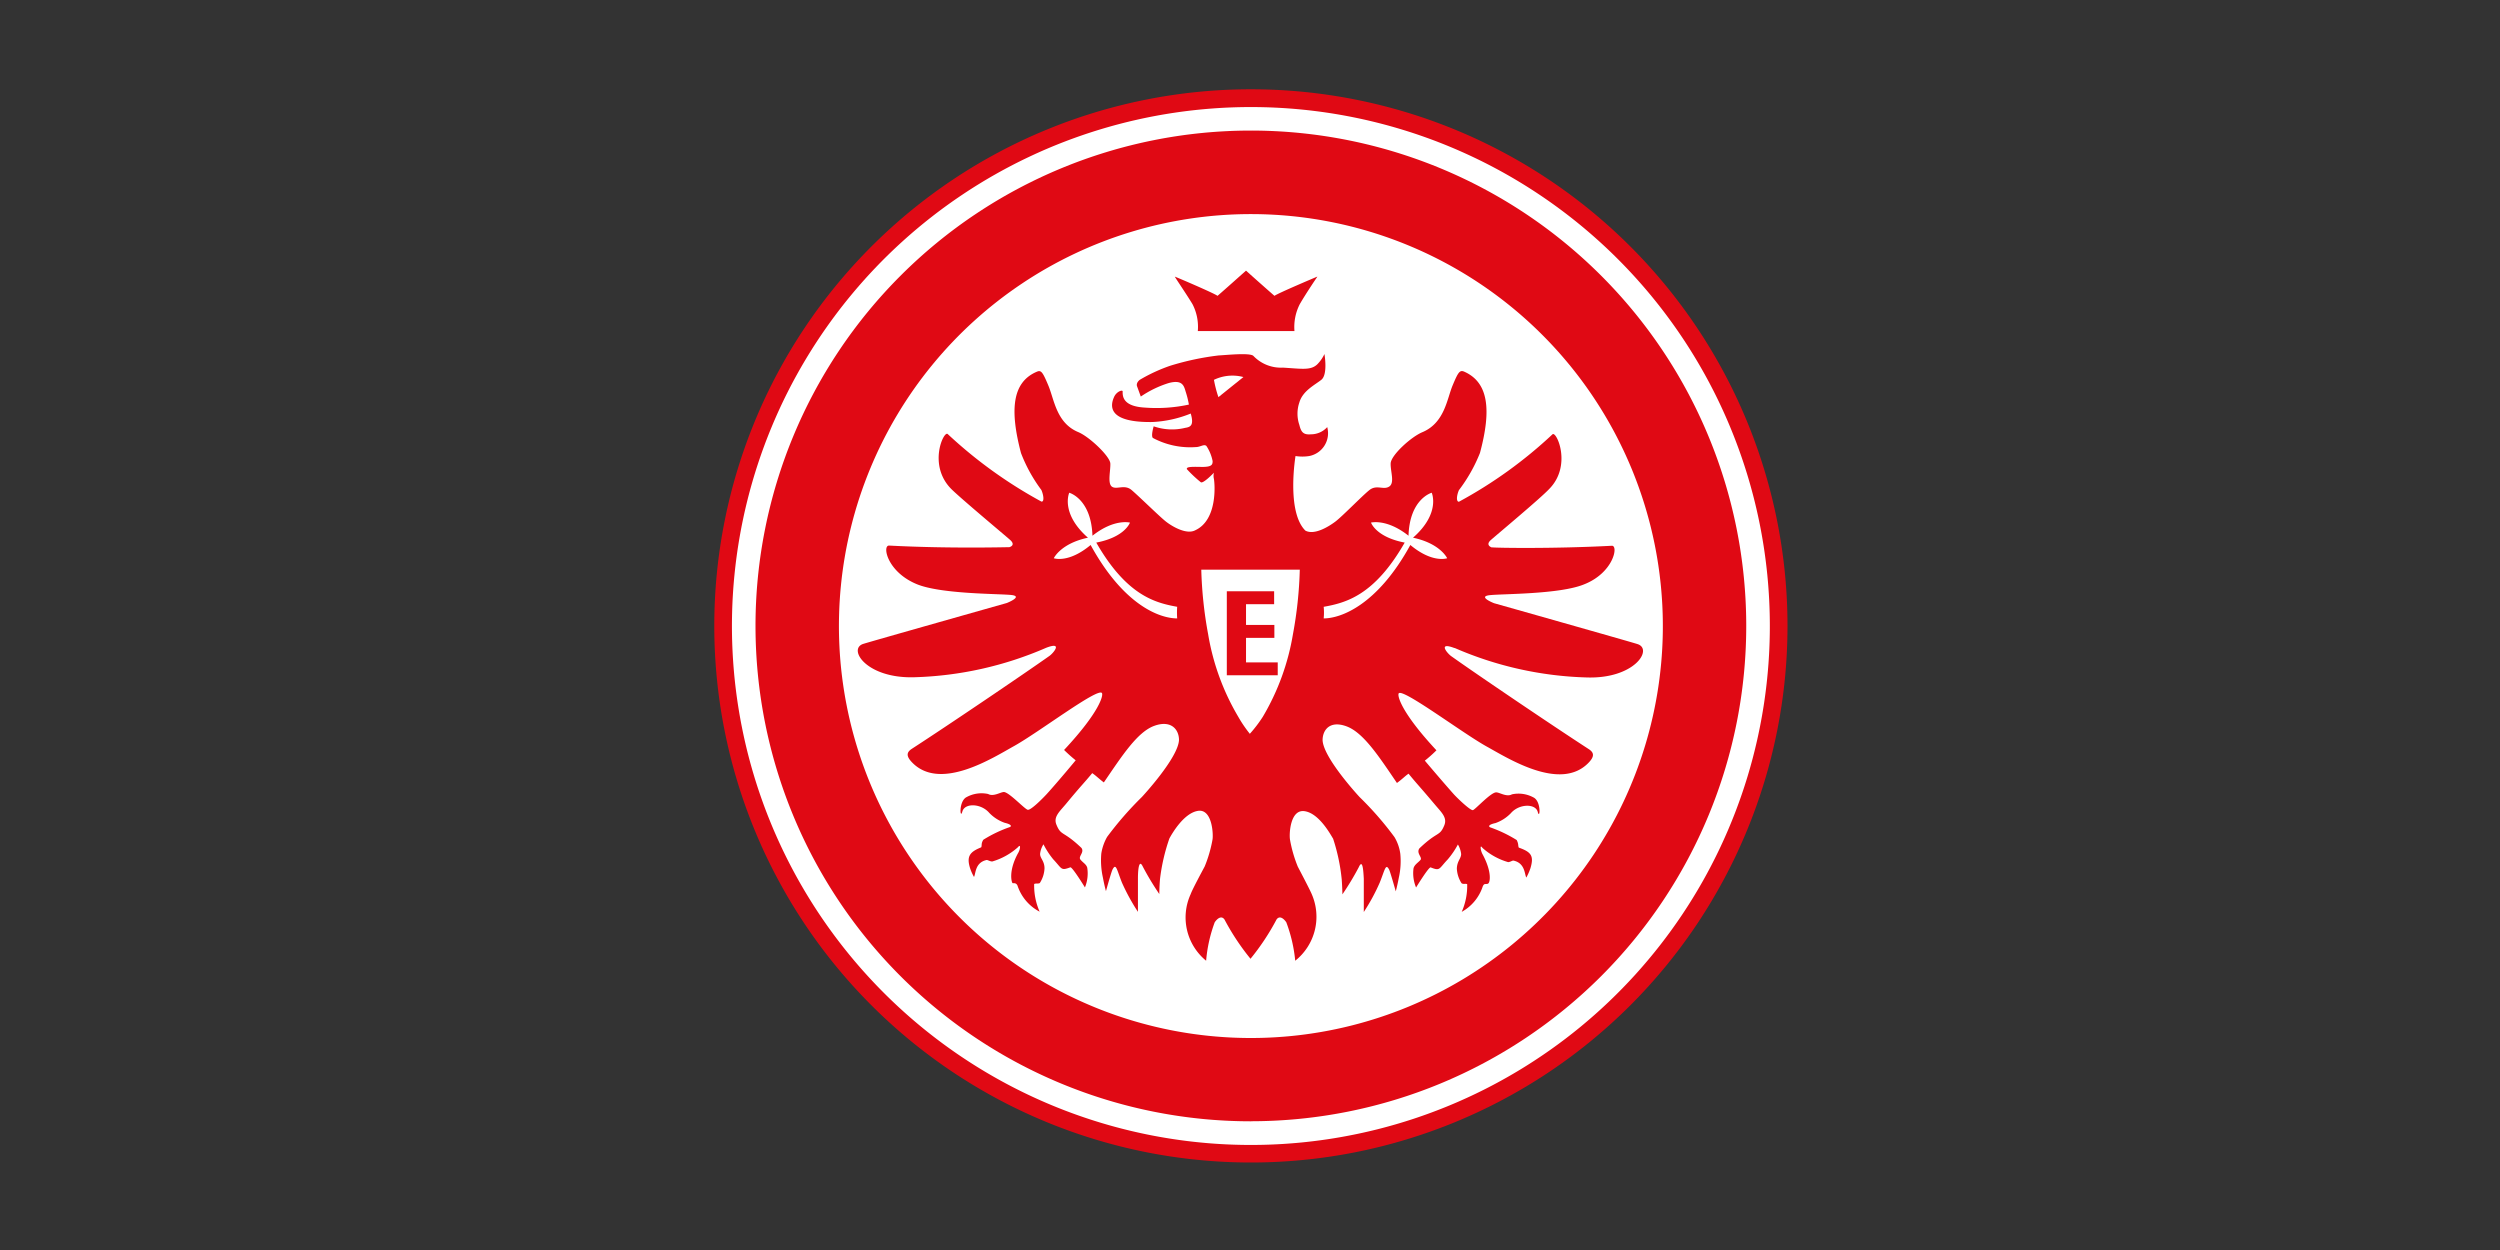 <?xml version="1.0" encoding="UTF-8"?> <svg xmlns="http://www.w3.org/2000/svg" xmlns:xlink="http://www.w3.org/1999/xlink" width="280" height="140" viewBox="0 0 280 140"><rect x="0" y="0" width="280" height="140" fill="#333333" stroke="none"/><defs><clipPath id="clip-Benutzerdefiniertes_Format_1"><rect width="280" height="140"></rect></clipPath></defs><g id="Benutzerdefiniertes_Format_1" data-name="Benutzerdefiniertes Format – 1" clip-path="url(#clip-Benutzerdefiniertes_Format_1)"><g id="ef-logo-minimal" transform="translate(80.01 10.01)"><g id="Gruppe_1" data-name="Gruppe 1" transform="translate(-0.01 -0.01)"><path id="Pfad_1" data-name="Pfad 1" d="M59.822,119.425a59.415,59.415,0,1,1,.009,0" transform="translate(0.121 0.164)" fill="#fff"></path><path id="Pfad_2" data-name="Pfad 2" d="M60.09,1.981A58.122,58.122,0,1,0,118.212,60.1,58.122,58.122,0,0,0,60.09,1.981m0,118.209a60.1,60.1,0,1,1,60.1-60.1,60.1,60.1,0,0,1-60.1,60.1" transform="translate(0.01 0.01)" fill="#e00914"></path><path id="Pfad_3" data-name="Pfad 3" d="M59.021,12.9A46.139,46.139,0,1,0,105.16,59.03,46.139,46.139,0,0,0,59.021,12.9m0,101.607A55.481,55.481,0,1,1,114.5,59.021,55.481,55.481,0,0,1,59.021,114.5" transform="translate(1.079 1.079)" fill="#e00914"></path><path id="Pfad_4" data-name="Pfad 4" d="M79.193,55.7A39.737,39.737,0,0,0,93.935,59c5.387.2,7.521-3.162,5.738-3.734-.7-.234-16.069-4.58-16.069-4.58s-1.9-.742-.481-.9,7.807-.091,10.539-1.2c3.331-1.3,3.9-4.372,3.136-4.333-6.688.351-13.011.234-13.35.182H83.33s-.742-.247-.078-.833,5.543-4.658,6.506-5.686c2.6-2.6.859-6.506.4-6.154a50.315,50.315,0,0,1-10.487,7.56c-.338,0-.247-.742,0-1.3a17.618,17.618,0,0,0,2.355-4.164c1.3-4.84.963-7.9-1.77-9.108-.494-.208-.677.065-1.3,1.561s-.885,4.138-3.331,5.2c-1.3.52-3.565,2.6-3.6,3.513s.481,2.186-.169,2.6-1.405-.26-2.225.4S66.6,40.97,65.817,41.556s-2.355,1.535-3.344,1c-2.147-2.121-1.106-8.353-1.106-8.353a4.905,4.905,0,0,0,1.535,0,2.6,2.6,0,0,0,2.017-3.24,2.459,2.459,0,0,1-1.822.807c-.872.078-1.106-.273-1.3-1.054a3.9,3.9,0,0,1,0-2.511c.377-1.3,1.7-1.939,2.459-2.537s.351-2.889.351-2.889a4.033,4.033,0,0,1-.82,1.171c-.729.677-1.718.481-3.825.351a4.268,4.268,0,0,1-3.3-1.3c-.338-.4-3.1-.1-3.9-.065a30.408,30.408,0,0,0-5.439,1.158,18.424,18.424,0,0,0-3.4,1.574c-.468.377-.3.729-.3.729l.416,1.145a11.71,11.71,0,0,1,3.11-1.509c1.535-.416,1.718.286,1.913.95a10.214,10.214,0,0,1,.364,1.457,17.175,17.175,0,0,1-4.918.338c-2.394-.13-2.524-1.184-2.5-1.809,0-.221-.69,0-.963.625-.481,1.067-.625,2.863,4.281,2.8a13.012,13.012,0,0,0,4.307-.95c.377,1.3,0,1.509-.612,1.6a6.219,6.219,0,0,1-3.539-.169s-.325,1.067-.091,1.3A8.835,8.835,0,0,0,50.2,33.2c.507,0,.911-.364,1.184-.13a4.736,4.736,0,0,1,.7,1.7c0,.4-.078.677-1.3.651s-1.639,0-1.587.247a14.143,14.143,0,0,0,1.548,1.457c.247.247,1.483-1.054,1.483-1.054a1.483,1.483,0,0,0,0,.69c.1.52.442,4.58-2.082,5.751-.976.533-2.6-.416-3.331-1S43.775,38.654,42.995,38s-1.665,0-2.186-.364-.143-1.8-.182-2.6-2.342-2.993-3.591-3.513c-2.446-1.015-2.693-3.643-3.344-5.2s-.82-1.77-1.3-1.561c-2.732,1.158-3.058,4.216-1.77,9.108A17.162,17.162,0,0,0,32.9,38c.26.573.351,1.379,0,1.3a51.057,51.057,0,0,1-10.487-7.56c-.442-.416-2.251,3.487.4,6.154,1.028,1.028,5.842,5.048,6.571,5.686s-.078.833-.078.833h-.117c-.39,0-6.662.169-13.35-.182-.781,0-.2,2.967,3.136,4.333,2.719,1.106,9.108,1.054,10.539,1.2s-.481.9-.481.9-15.367,4.346-16.082,4.58c-1.77.573.364,3.9,5.738,3.734a39.75,39.75,0,0,0,14.755-3.3c1.939-.742.781.625.364.911-2.889,2.043-11.4,7.807-15.419,10.409-.573.377-.651.794,0,1.483,3.149,3.344,9.108-.494,11.463-1.8,2.758-1.535,9.3-6.506,9.824-5.946.2.208-.182,2.056-4.229,6.389a17.189,17.189,0,0,0,1.3,1.158S34.823,70.61,33.5,72.067c-.533.573-1.783,1.822-2.121,1.757s-2.069-1.952-2.667-1.991c-.377,0-1.184.559-1.77.221a3.487,3.487,0,0,0-2.394.338c-.924.429-.755,2.6-.494,1.626s2.082-.924,3.006.143a4.437,4.437,0,0,0,1.731,1.119c.559.13.846.312.612.468A14.586,14.586,0,0,0,26.4,77.181c-.273.455-.13.612-.234.846-1.262.507-1.652.989-1.262,2.29a5.2,5.2,0,0,0,.455,1.028c.208-.377.1-1.613,1.418-1.9.143,0,.377.169.625.169a7.417,7.417,0,0,0,2.876-1.6c.351-.442.273.26,0,.69-1.106,2.043-.69,3.292-.6,3.331s.4-.091.559.3a5.087,5.087,0,0,0,2.472,2.9,7.221,7.221,0,0,1-.612-3.1c.208-.1.377,0,.625-.1a3.279,3.279,0,0,0,.533-1.652c0-.846-.507-1.119-.494-1.626a2.472,2.472,0,0,1,.377-1.067,9.264,9.264,0,0,0,1.093,1.678c1.015,1.08.833,1.3,1.913.9.208-.091,1.639,2.251,1.639,2.251a4.138,4.138,0,0,0,.26-2.2c-.1-.4-.494-.573-.768-.924s.481-.794.117-1.3c-2.069-1.978-2.264-1.3-2.8-2.6-.364-.872.338-1.457,1.067-2.329,1.809-2.186,1.874-2.16,2.941-3.448.442.3.7.586,1.3,1.041,2.03-2.967,3.747-5.647,5.647-6.337s2.771.416,2.771,1.587c-.091,2.017-4.151,6.376-4.151,6.376a37.825,37.825,0,0,0-3.9,4.476h0a5.439,5.439,0,0,0-.651,1.861,8.874,8.874,0,0,0,.182,2.706c.156.846.338,1.509.338,1.509s.6-2.173.742-2.433c.39-.742.468,0,1.041,1.457a23.056,23.056,0,0,0,1.8,3.292V81.514c0-.963.117-2.264.559-1.3a31.045,31.045,0,0,0,1.835,3.045s0-.768.078-1.678h0a21.377,21.377,0,0,1,1.054-4.554h0c.3-.546,1.613-2.837,3.2-3.084s1.731,2.6,1.626,3.214a14.716,14.716,0,0,1-.872,3.006c-.156.3-1.405,2.6-1.574,3.11a6.259,6.259,0,0,0,1.731,7.456,16.16,16.16,0,0,1,.963-4.307c.325-.468.768-.768,1.093-.312a26.569,26.569,0,0,0,2.915,4.4h0a26.569,26.569,0,0,0,2.915-4.4c.325-.455.768-.156,1.093.312a16.694,16.694,0,0,1,1,4.307A6.3,6.3,0,0,0,63.2,83.309c-.169-.442-1.418-2.81-1.574-3.11a14.716,14.716,0,0,1-.872-3.006c-.117-.612,0-3.448,1.626-3.214s2.9,2.6,3.2,3.084h0a21.378,21.378,0,0,1,.963,4.554h0c.065.911.078,1.678.078,1.678a31.048,31.048,0,0,0,1.835-3.045c.429-.963.507.338.559,1.3v3.721A22.185,22.185,0,0,0,70.8,81.982c.586-1.457.664-2.2,1.054-1.457.13.26.742,2.433.742,2.433s.182-.664.338-1.509a8.457,8.457,0,0,0,.169-2.706,4.944,4.944,0,0,0-.651-1.861h0a36.316,36.316,0,0,0-3.9-4.476S64.49,68.047,64.4,66.03c0-1.145.807-2.251,2.693-1.548s3.617,3.37,5.634,6.337c.625-.455.872-.742,1.3-1.041,1.067,1.3,1.132,1.3,2.941,3.448.729.872,1.418,1.457,1.067,2.329-.533,1.3-.729.612-2.8,2.6-.364.559.39,1,.117,1.3s-.664.52-.768.924a4.138,4.138,0,0,0,.286,2.147s1.431-2.342,1.639-2.251c1.067.429.885.182,1.913-.9a9.264,9.264,0,0,0,1.132-1.665,2.6,2.6,0,0,1,.364,1.067c0,.507-.455.781-.481,1.626a3.279,3.279,0,0,0,.533,1.652c.247.143.416,0,.625.1a7.221,7.221,0,0,1-.612,3.1,5.048,5.048,0,0,0,2.355-2.85c.169-.39.312-.208.573-.3s.494-1.3-.612-3.331c-.221-.429-.3-1.132,0-.69a7.325,7.325,0,0,0,2.876,1.6c.247,0,.481-.2.612-.169,1.3.286,1.223,1.522,1.431,1.9a6.505,6.505,0,0,0,.455-1.028c.429-1.405.091-1.835-1.3-2.329-.1-.234,0-.39-.234-.846a14.925,14.925,0,0,0-2.993-1.431c-.234-.156,0-.338.612-.468A4.437,4.437,0,0,0,85.49,74.2c.924-1.067,2.758-1.093,3.006-.143s.429-1.2-.494-1.626a3.5,3.5,0,0,0-2.394-.338c-.6.338-1.405-.234-1.77-.221-.6,0-2.342,1.926-2.6,1.991s-1.587-1.184-2.121-1.757c-1.3-1.457-3.266-3.786-3.266-3.786a14.921,14.921,0,0,0,1.3-1.158c-4.034-4.333-4.411-6.18-4.216-6.389.507-.533,7.065,4.411,9.811,5.946,2.368,1.3,8.327,5.14,11.476,1.8.651-.69.573-1.106,0-1.483C90.2,64.43,81.7,58.679,78.815,56.623c-.416-.286-1.587-1.652.364-.911" transform="translate(3.73 6.873)" fill="#e00914"></path><path id="Pfad_5" data-name="Pfad 5" d="M55.566,16.277s-4.385,1.848-4.775,2.147c-.755-.651-2.941-2.6-3.188-2.823h0c-.247.221-2.433,2.173-3.188,2.823-.39-.3-4.723-2.147-4.775-2.147s1.21,1.822,1.965,3.071a5.5,5.5,0,0,1,.6,3.019H53.029a5.647,5.647,0,0,1,.6-3.019c.755-1.3,1.965-3.071,1.965-3.071" transform="translate(11.95 4.711)" fill="#e00914"></path><path id="Pfad_6" data-name="Pfad 6" d="M43,25.11a4.762,4.762,0,0,1,3.3-.312l-2.8,2.251A13.6,13.6,0,0,1,43,25.11" transform="translate(12.962 7.432)" fill="#fff"></path><path id="Pfad_7" data-name="Pfad 7" d="M52.42,47.5c2.472-.442,5.7-1.236,9.108-7.2-3.227-.612-3.773-2.238-3.773-2.238h0s1.757-.468,4.2,1.47c.13-4.151,2.6-4.814,2.6-4.814h0s1.028,2.29-2.095,5.035c3.071.651,3.825,2.3,3.825,2.3h0s-1.626.6-4.125-1.483c-3.708,6.766-7.807,8.223-9.707,8.223a6.3,6.3,0,0,0,0-1.3" transform="translate(15.799 10.469)" fill="#fff"></path><path id="Pfad_8" data-name="Pfad 8" d="M41.91,41.34a45.891,45.891,0,0,0,.768,7.234,26.726,26.726,0,0,0,3.37,9.238,14.313,14.313,0,0,0,1.3,1.913h0a14.99,14.99,0,0,0,1.457-1.913,26.725,26.725,0,0,0,3.37-9.238,45.892,45.892,0,0,0,.768-7.234H41.91" transform="translate(12.634 12.462)" fill="#fff"></path><path id="Pfad_9" data-name="Pfad 9" d="M43.08,47.5c-2.472-.442-5.686-1.236-9.108-7.2,3.227-.612,3.773-2.238,3.773-2.238h0s-1.757-.468-4.2,1.47c-.143-4.151-2.6-4.814-2.6-4.814h0s-1.028,2.29,2.095,5.035c-3.071.651-3.825,2.3-3.825,2.3h0s1.626.6,4.125-1.483c3.708,6.766,7.742,8.223,9.694,8.223a9.42,9.42,0,0,1,0-1.3" transform="translate(8.81 10.469)" fill="#fff"></path><path id="Pfad_10" data-name="Pfad 10" d="M49.809,52.607V51.163H46.257V48.418h3.175V46.973H46.257V44.644h3.149V43.2h-5.3v9.407Z" transform="translate(13.297 13.023)" fill="#e00914"></path></g></g></g></svg> 